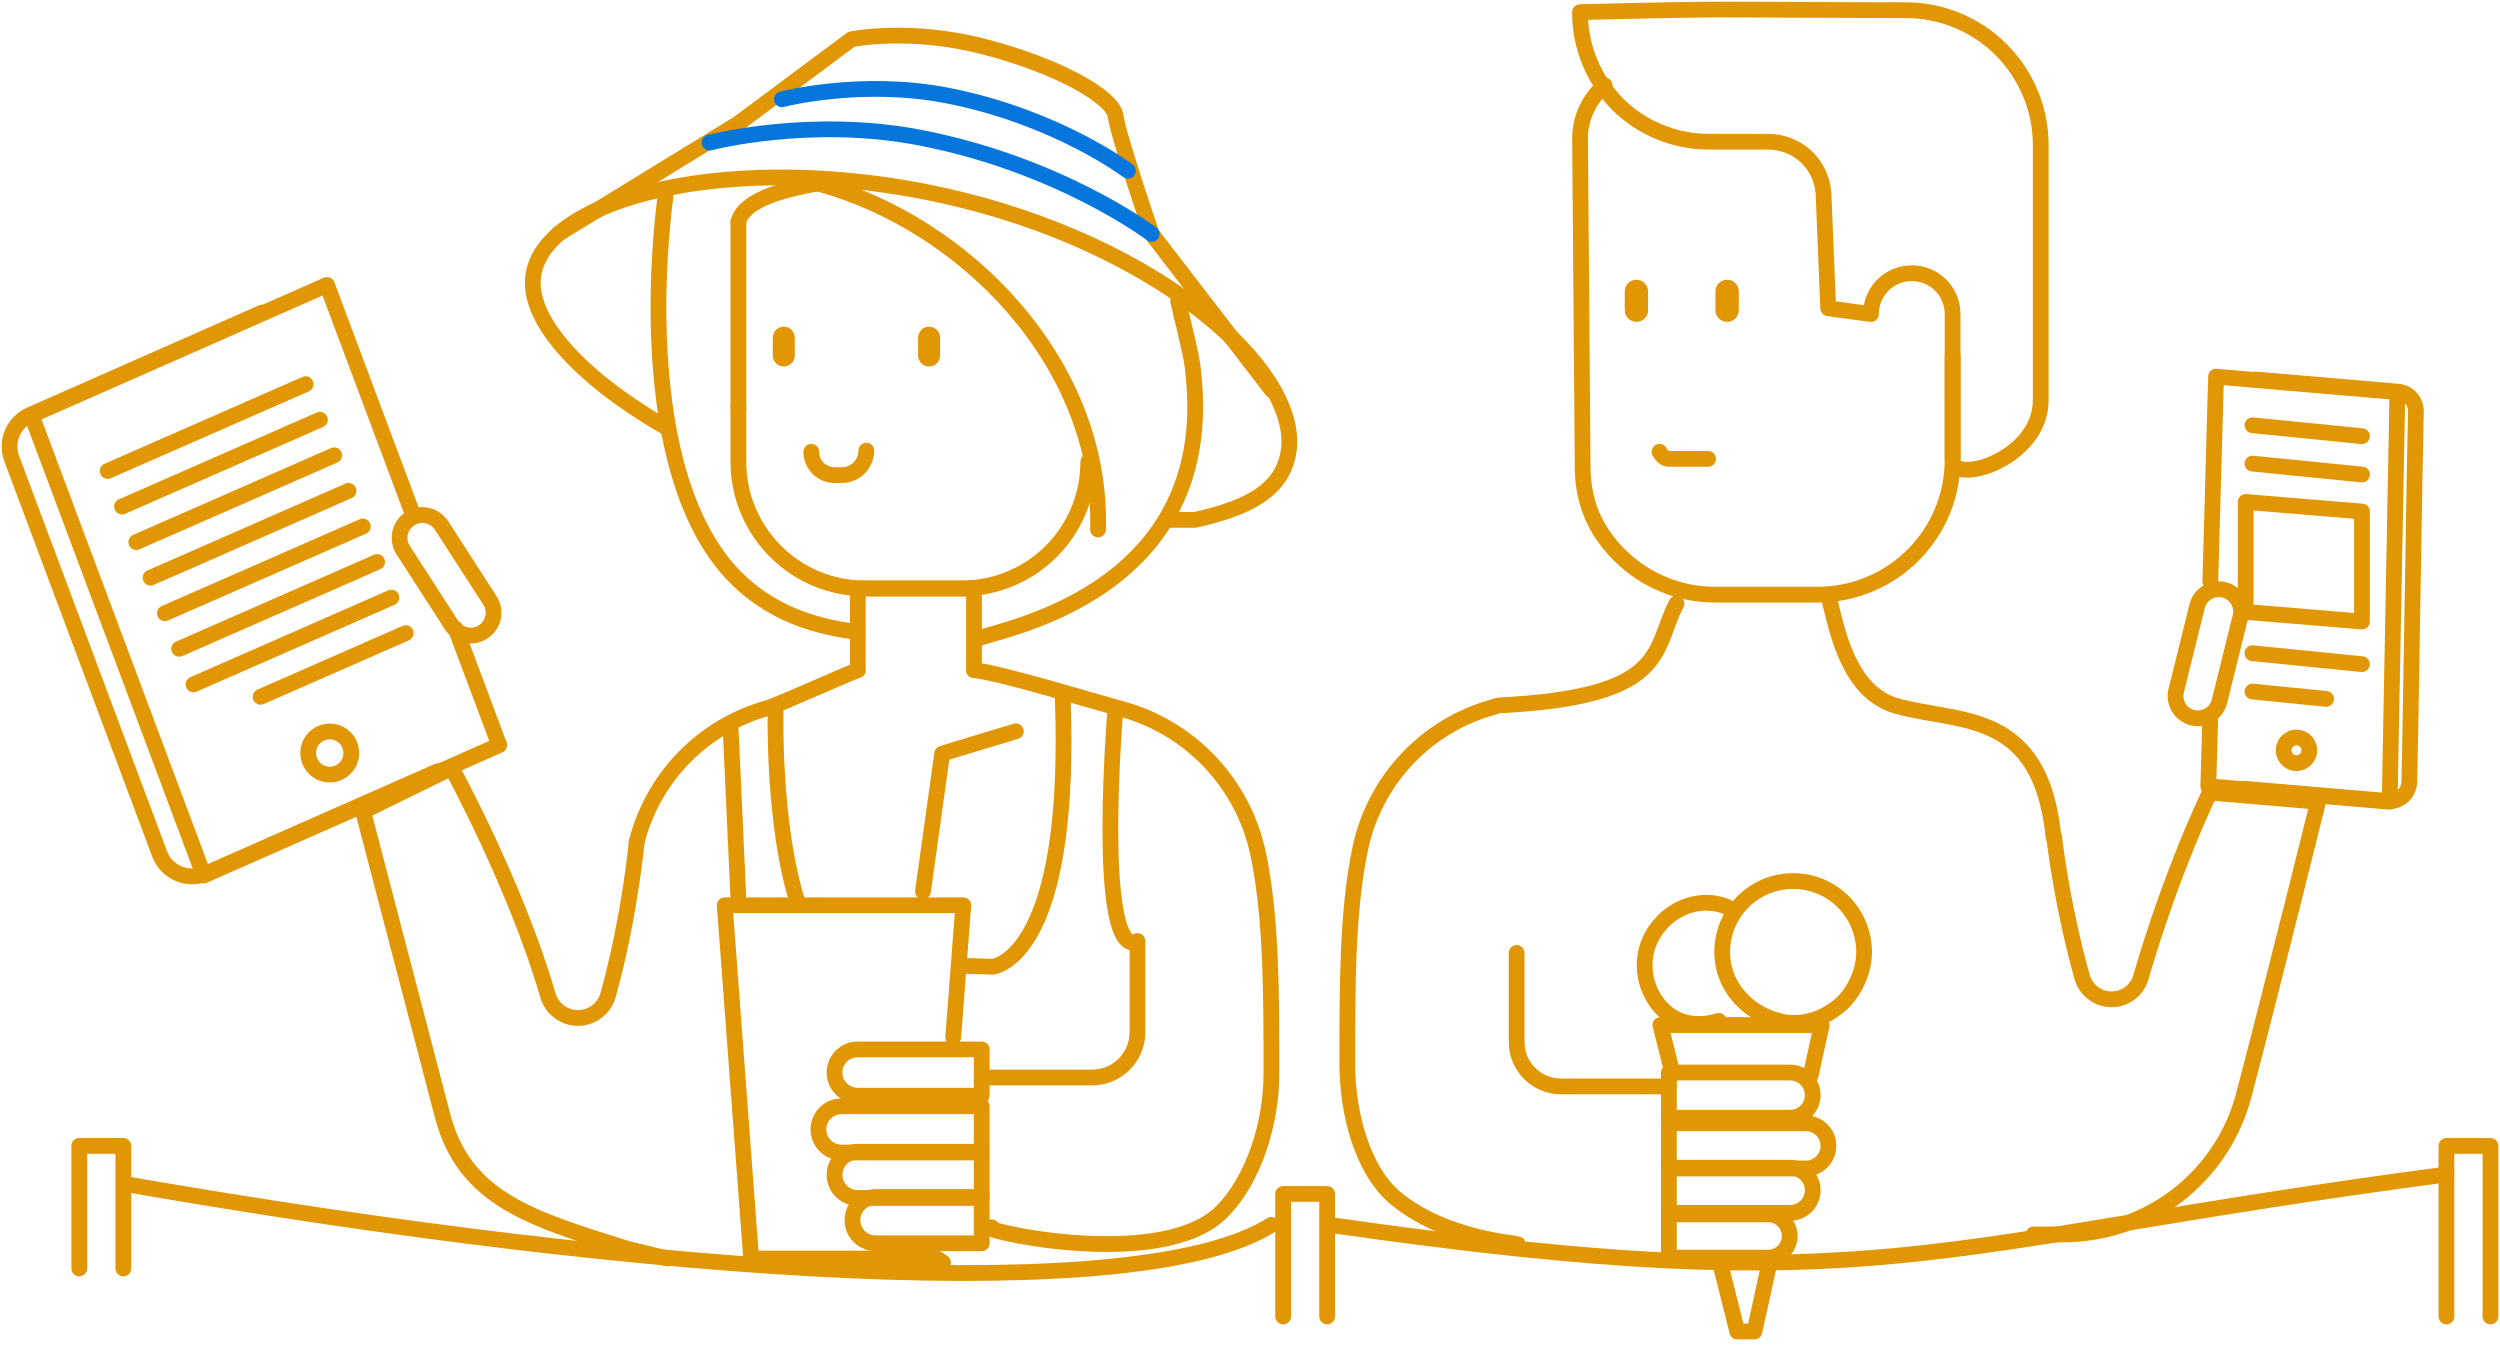 <svg width="262" height="141" viewBox="0 0 262 141" fill="none" xmlns="http://www.w3.org/2000/svg">
<path d="M102.203 67.03C103.789 66.099 127.041 62.806 125.146 40.044C124.942 37.594 124.93 37.739 123.467 31.567" stroke="#E19603" stroke-width="1.652" stroke-miterlimit="10" stroke-linecap="round" stroke-linejoin="round"/>
<path d="M69.748 20.57C69.748 20.57 65.718 47.765 76.462 59.852C79.82 63.546 84.185 65.56 89.893 66.232" stroke="#E19603" stroke-width="1.652" stroke-miterlimit="10" stroke-linecap="round" stroke-linejoin="round"/>
<path d="M102.074 70.219V61.676H89.897V70.219" stroke="#E19603" stroke-width="1.652" stroke-miterlimit="10" stroke-linecap="round" stroke-linejoin="round"/>
<path d="M89.897 70.221C88.67 70.673 81.42 73.931 80.456 74.2C73.688 76.079 68.447 81.439 66.719 88.246" stroke="#E19603" stroke-width="1.652" stroke-miterlimit="10" stroke-linecap="round" stroke-linejoin="round"/>
<path d="M103.939 128.622C101.37 128.622 121.54 133.496 128.034 127C131.44 123.594 133.242 117.6 133.242 112.597C133.242 104.687 133.292 96.193 131.837 89.41C130.271 82.101 124.765 76.277 117.558 74.304C117.35 74.246 117.141 74.193 116.931 74.133C113.835 73.284 105.235 70.628 102.072 70.22" stroke="#E19603" stroke-width="1.652" stroke-miterlimit="10" stroke-linecap="round" stroke-linejoin="round"/>
<path d="M119.207 98.616V108.163C119.207 110.794 117.075 112.926 114.445 112.926H102.883" stroke="#E19603" stroke-width="1.652" stroke-miterlimit="10" stroke-linecap="round" stroke-linejoin="round"/>
<path d="M99.896 108.709L100.955 94.873H75.951L78.723 131.895H98.18L98.829 132.309" stroke="#E19603" stroke-width="1.652" stroke-miterlimit="10" stroke-linecap="round" stroke-linejoin="round"/>
<path d="M66.722 88.247C66.722 88.247 66.019 96.033 63.729 104.28C63.337 105.691 62.056 106.674 60.59 106.682C59.124 106.69 57.832 105.724 57.422 104.314C54.085 92.794 47.331 80.475 47.331 80.475L38.052 85.031C38.052 85.031 43.125 104.514 46.382 116.93C48.691 125.744 55.833 127.745 65.766 130.884L69.947 131.892" stroke="#E19603" stroke-width="1.652" stroke-miterlimit="10" stroke-linecap="round" stroke-linejoin="round"/>
<path d="M77.386 23.23V42.81" stroke="#E19603" stroke-width="1.652" stroke-miterlimit="10" stroke-linecap="round" stroke-linejoin="round"/>
<path d="M77.386 42.556V48.396C77.386 55.728 83.328 61.67 90.661 61.67H100.782C104.301 61.67 107.679 60.273 110.167 57.786C112.656 55.295 114.053 51.92 114.053 48.4" stroke="#E19603" stroke-width="1.652" stroke-miterlimit="10" stroke-linecap="round" stroke-linejoin="round"/>
<path d="M27.472 32.752C21.384 35.439 8.981 40.913 3.167 43.476C1.405 44.252 0.557 46.271 1.231 48.071C4.462 56.715 13.331 80.41 16.728 89.487C17.078 90.421 17.798 91.173 18.719 91.561C19.642 91.949 20.681 91.941 21.596 91.537C27.683 88.851 40.086 83.377 45.901 80.814" stroke="#E19603" stroke-width="1.652" stroke-miterlimit="10" stroke-linecap="round" stroke-linejoin="round"/>
<path d="M43.345 54.118L34.267 29.862L3.305 43.52L21.355 91.751L52.318 78.092L47.748 65.885" stroke="#E19603" stroke-width="1.652" stroke-miterlimit="10" stroke-linecap="round" stroke-linejoin="round"/>
<path d="M47.324 65.512C48.041 66.621 49.518 66.939 50.627 66.224C51.737 65.509 52.056 64.03 51.34 62.919C49.929 60.736 47.684 57.258 46.274 55.072C45.559 53.964 44.08 53.645 42.97 54.359V54.36C41.86 55.075 41.542 56.554 42.259 57.665C43.668 59.847 45.914 63.325 47.324 65.512Z" stroke="#E19603" stroke-width="1.652" stroke-miterlimit="10" stroke-linecap="round" stroke-linejoin="round"/>
<path d="M85.696 19.228C101.117 23.368 115.578 38.114 115.074 55.488" stroke="#E19603" stroke-width="1.652" stroke-miterlimit="10" stroke-linecap="round" stroke-linejoin="round"/>
<path d="M88.196 120.785H102.883V115.938H88.196C86.857 115.938 85.772 117.024 85.772 118.361C85.772 119.7 86.858 120.785 88.196 120.785Z" stroke="#E19603" stroke-width="1.652" stroke-miterlimit="10" stroke-linecap="round" stroke-linejoin="round"/>
<path d="M89.88 125.548H102.883V120.7H89.88C88.542 120.7 87.458 121.785 87.458 123.124C87.458 124.46 88.542 125.547 89.88 125.548Z" stroke="#E19603" stroke-width="1.652" stroke-miterlimit="10" stroke-linecap="round" stroke-linejoin="round"/>
<path d="M90.045 129.585C90.497 130.037 91.116 130.294 91.758 130.294H102.884V125.446H91.758C91.114 125.446 90.497 125.702 90.045 126.156C89.591 126.612 89.335 127.227 89.335 127.871C89.335 128.512 89.591 129.129 90.045 129.585Z" stroke="#E19603" stroke-width="1.652" stroke-miterlimit="10" stroke-linecap="round" stroke-linejoin="round"/>
<path d="M96.217 37.255C96.217 37.891 96.733 38.406 97.369 38.406C98.005 38.406 98.522 37.891 98.522 37.255C98.522 36.673 98.522 35.968 98.522 35.385C98.522 34.749 98.005 34.233 97.369 34.233C96.733 34.233 96.217 34.75 96.217 35.385C96.217 35.967 96.217 36.674 96.217 37.255Z" fill="#E19603"/>
<path d="M80.987 37.255C80.987 37.891 81.503 38.406 82.139 38.406H82.142C82.777 38.406 83.294 37.891 83.294 37.255C83.294 36.673 83.294 35.968 83.294 35.385C83.294 34.749 82.777 34.233 82.142 34.233H82.139C81.503 34.233 80.987 34.75 80.987 35.385C80.987 35.967 80.987 36.674 80.987 37.255Z" fill="#E19603"/>
<path d="M85.023 47.35C85.023 48.697 86.115 49.791 87.464 49.791H88.221C89.64 49.791 90.79 48.641 90.79 47.221" stroke="#E19603" stroke-width="1.652" stroke-miterlimit="10" stroke-linecap="round" stroke-linejoin="round"/>
<path d="M11.287 49.359L32.028 40.259" stroke="#E19603" stroke-width="1.652" stroke-miterlimit="10" stroke-linecap="round" stroke-linejoin="round"/>
<path d="M12.786 53.087L33.528 43.986" stroke="#E19603" stroke-width="1.652" stroke-miterlimit="10" stroke-linecap="round" stroke-linejoin="round"/>
<path d="M14.284 56.813L35.024 47.713" stroke="#E19603" stroke-width="1.652" stroke-miterlimit="10" stroke-linecap="round" stroke-linejoin="round"/>
<path d="M15.783 60.542L36.524 51.441" stroke="#E19603" stroke-width="1.652" stroke-miterlimit="10" stroke-linecap="round" stroke-linejoin="round"/>
<path d="M17.281 64.269L38.024 55.171" stroke="#E19603" stroke-width="1.652" stroke-miterlimit="10" stroke-linecap="round" stroke-linejoin="round"/>
<path d="M18.779 67.997L39.52 58.898" stroke="#E19603" stroke-width="1.652" stroke-miterlimit="10" stroke-linecap="round" stroke-linejoin="round"/>
<path d="M20.28 71.725L41.02 62.624" stroke="#E19603" stroke-width="1.652" stroke-miterlimit="10" stroke-linecap="round" stroke-linejoin="round"/>
<path d="M27.308 73.026L42.519 66.352" stroke="#E19603" stroke-width="1.652" stroke-miterlimit="10" stroke-linecap="round" stroke-linejoin="round"/>
<path d="M34.931 76.69C33.701 76.485 32.536 77.316 32.331 78.546C32.126 79.775 32.956 80.939 34.186 81.144C35.416 81.35 36.58 80.52 36.785 79.29C36.99 78.059 36.16 76.896 34.931 76.69Z" stroke="#E19603" stroke-width="1.652" stroke-miterlimit="10" stroke-linecap="round" stroke-linejoin="round"/>
<path d="M77.387 94.266L76.544 75.827" stroke="#E19603" stroke-width="1.652" stroke-miterlimit="10" stroke-linecap="round" stroke-linejoin="round"/>
<path d="M81.284 74.295C81.284 74.295 80.947 86.505 83.655 94.761" stroke="#E19603" stroke-width="1.652" stroke-miterlimit="10" stroke-linecap="round" stroke-linejoin="round"/>
<path d="M118.885 98.798C114.856 99.133 116.871 74.624 116.871 74.624" stroke="#E19603" stroke-width="1.652" stroke-miterlimit="10" stroke-linecap="round" stroke-linejoin="round"/>
<path d="M100.781 101.212L104.078 101.317C105.845 100.953 112.26 97.544 111.38 73.367" stroke="#E19603" stroke-width="1.652" stroke-miterlimit="10" stroke-linecap="round" stroke-linejoin="round"/>
<path d="M106.461 76.639C106.461 76.639 106.461 76.639 103.104 77.646C99.747 78.653 98.74 78.99 98.74 78.99L96.726 93.427" stroke="#E19603" stroke-width="1.652" stroke-miterlimit="10" stroke-linecap="round" stroke-linejoin="round"/>
<path d="M240.031 77.45C240.685 77.096 241.501 77.34 241.854 77.993C242.207 78.645 241.964 79.462 241.31 79.816C240.656 80.169 239.839 79.926 239.487 79.272C239.134 78.62 239.377 77.803 240.031 77.45Z" stroke="#E19603" stroke-width="1.652" stroke-miterlimit="10" stroke-linecap="round" stroke-linejoin="round"/>
<path d="M215.207 87.719C213.867 74.295 205.375 75.828 198.761 73.991C193.563 72.513 192.475 65.583 191.801 63.203" stroke="#E19603" stroke-width="1.652" stroke-miterlimit="10" stroke-linecap="round" stroke-linejoin="round"/>
<path d="M174.898 113.858H163.6C161.027 113.858 158.945 111.774 158.945 109.204V99.869" stroke="#E19603" stroke-width="1.652" stroke-miterlimit="10" stroke-linecap="round" stroke-linejoin="round"/>
<path d="M213.106 129.371H216.21C225.115 129.371 232.9 123.364 235.157 114.749C238.337 102.614 242.937 84.03 242.937 84.03L231.584 83.059C231.584 83.059 227.628 91.161 224.365 102.418C223.967 103.795 222.702 104.739 221.27 104.73C219.838 104.721 218.586 103.764 218.203 102.383C215.967 94.326 215.279 87.72 215.279 87.72" stroke="#E19603" stroke-width="1.652" stroke-miterlimit="10" stroke-linecap="round" stroke-linejoin="round"/>
<path d="M235.349 82.675C238.917 82.98 246.531 83.631 250.268 83.951C250.83 84 251.386 83.813 251.807 83.438C252.227 83.063 252.474 82.53 252.49 81.968C252.643 76.507 253.042 48.342 253.186 43.144C253.217 42.059 252.395 41.138 251.314 41.045C247.746 40.74 240.133 40.089 236.395 39.769" stroke="#E19603" stroke-width="1.652" stroke-miterlimit="10" stroke-linecap="round" stroke-linejoin="round"/>
<path d="M231.635 75.052L231.43 82.396L250.436 84.023L251.248 41.097L232.242 39.47L231.64 60.949" stroke="#E19603" stroke-width="1.652" stroke-miterlimit="10" stroke-linecap="round" stroke-linejoin="round"/>
<path d="M191.621 120.09C191.621 118.781 190.559 117.72 189.252 117.72H174.896V122.458H189.252C190.56 122.459 191.621 121.398 191.621 120.09Z" stroke="#E19603" stroke-width="1.652" stroke-miterlimit="10" stroke-linecap="round" stroke-linejoin="round"/>
<path d="M189.974 124.743C189.974 123.435 188.914 122.374 187.605 122.374H174.897V127.111H187.605C188.914 127.112 189.974 126.051 189.974 124.743Z" stroke="#E19603" stroke-width="1.652" stroke-miterlimit="10" stroke-linecap="round" stroke-linejoin="round"/>
<path d="M187.564 129.532C187.564 128.93 187.326 128.354 186.901 127.929C186.478 127.504 185.9 127.265 185.299 127.265H174.898V131.797H185.299C185.9 131.797 186.479 131.558 186.901 131.134C187.326 130.708 187.564 130.132 187.564 129.532Z" stroke="#E19603" stroke-width="1.652" stroke-miterlimit="10" stroke-linecap="round" stroke-linejoin="round"/>
<path d="M189.974 114.771C189.974 113.462 188.914 112.402 187.605 112.402H174.897V117.139H187.605C188.914 117.14 189.974 116.078 189.974 114.771Z" stroke="#E19603" stroke-width="1.652" stroke-miterlimit="10" stroke-linecap="round" stroke-linejoin="round"/>
<path d="M175.691 63.248C173.163 68.17 174.899 73.025 157.14 73.925C156.926 73.937 156.73 74.037 156.526 74.093C149.484 76.02 144.102 81.714 142.571 88.856C141.15 95.487 141.199 103.788 141.199 111.519C141.199 116.408 142.666 122.59 146.289 125.596C152.078 130.399 161.141 130.378 158.632 130.378" stroke="#E19603" stroke-width="1.652" stroke-miterlimit="10" stroke-linecap="round" stroke-linejoin="round"/>
<path d="M247.535 65.134L235.349 64.128V52.602L247.535 53.609V65.134Z" stroke="#E19603" stroke-width="1.652" stroke-miterlimit="10" stroke-linecap="round" stroke-linejoin="round"/>
<path d="M236.057 44.567L247.535 45.713" stroke="#E19603" stroke-width="1.652" stroke-miterlimit="10" stroke-linecap="round" stroke-linejoin="round"/>
<path d="M236.057 48.584L247.535 49.73" stroke="#E19603" stroke-width="1.652" stroke-miterlimit="10" stroke-linecap="round" stroke-linejoin="round"/>
<path d="M236.057 68.456L247.535 69.603" stroke="#E19603" stroke-width="1.652" stroke-miterlimit="10" stroke-linecap="round" stroke-linejoin="round"/>
<path d="M236.057 72.473L243.771 73.243" stroke="#E19603" stroke-width="1.652" stroke-miterlimit="10" stroke-linecap="round" stroke-linejoin="round"/>
<path d="M234.794 64.644C235.105 63.392 234.341 62.126 233.09 61.816V61.816C231.838 61.505 230.572 62.27 230.261 63.521C229.651 65.989 228.678 69.915 228.065 72.382C227.754 73.634 228.52 74.899 229.77 75.211C231.022 75.521 232.288 74.757 232.599 73.506C233.208 71.038 234.182 67.111 234.794 64.644Z" stroke="#E19603" stroke-width="1.652" stroke-miterlimit="10" stroke-linecap="round" stroke-linejoin="round"/>
<path d="M256.388 123.083C201.111 130.379 197.389 136.71 139.295 128.36" stroke="#E19603" stroke-width="1.652" stroke-miterlimit="10" stroke-linecap="round" stroke-linejoin="round"/>
<path d="M13.137 124.091C69.43 133.886 119.671 137.009 133.252 128.36" stroke="#E19603" stroke-width="1.652" stroke-miterlimit="10" stroke-linecap="round" stroke-linejoin="round"/>
<path d="M261 137.97V120.09H256.389V137.97" stroke="#E19603" stroke-width="1.652" stroke-miterlimit="10" stroke-linecap="round" stroke-linejoin="round"/>
<path d="M12.923 132.934V120.09H8.311V132.934" stroke="#E19603" stroke-width="1.652" stroke-miterlimit="10" stroke-linecap="round" stroke-linejoin="round"/>
<path d="M139.083 137.97V125.126H134.471V137.97" stroke="#E19603" stroke-width="1.652" stroke-miterlimit="10" stroke-linecap="round" stroke-linejoin="round"/>
<path d="M89.88 114.826H102.883V109.978H89.88C88.542 109.978 87.458 111.063 87.458 112.402C87.458 113.738 88.542 114.825 89.88 114.826Z" stroke="#E19603" stroke-width="1.652" stroke-miterlimit="10" stroke-linecap="round" stroke-linejoin="round"/>
<path d="M185.534 131.938C184.978 134.473 184.421 137.007 183.865 139.542C183.264 139.542 182.665 139.542 182.065 139.542C181.473 137.187 180.883 134.831 180.292 132.475" stroke="#E19603" stroke-width="1.652" stroke-miterlimit="10" stroke-linecap="round" stroke-linejoin="round"/>
<path d="M175.305 112.597C174.872 110.872 174.44 109.147 174.007 107.422C179.643 107.422 185.279 107.422 190.915 107.422C190.524 109.202 190.134 110.982 189.743 112.762" stroke="#E19603" stroke-width="1.652" stroke-miterlimit="10" stroke-linecap="round" stroke-linejoin="round"/>
<path d="M180.12 106.978C179.836 107.077 177.441 107.874 175.29 106.592C172.845 105.134 171.315 101.346 173.193 98.008C174.941 94.903 178.713 93.71 181.619 95.346" stroke="#E19603" stroke-width="1.652" stroke-miterlimit="10" stroke-linecap="round" stroke-linejoin="round"/>
<path d="M195.354 99.767C195.354 102.629 193.566 104.621 193.273 104.925C193.013 105.195 190.947 107.273 187.921 107.2C184.426 107.117 180.487 104.185 180.487 99.767C180.487 95.661 183.815 92.334 187.921 92.334C192.026 92.334 195.354 95.661 195.354 99.767Z" stroke="#E19603" stroke-width="1.652" stroke-miterlimit="10" stroke-linecap="round" stroke-linejoin="round"/>
<path d="M165.859 48.542L165.588 14.514C165.588 12.273 166.606 10.303 168.167 8.945" stroke="#E19603" stroke-width="1.652" stroke-miterlimit="10" stroke-linecap="round" stroke-linejoin="round"/>
<path d="M204.634 37.261V48.194C204.634 51.928 203.139 55.527 200.491 58.175C197.841 60.824 194.244 62.318 190.507 62.318H179.712C175.977 62.318 172.377 60.825 169.73 58.175C167.76 56.206 165.859 53.355 165.859 48.902" stroke="#E19603" stroke-width="1.652" stroke-miterlimit="10" stroke-linecap="round" stroke-linejoin="round"/>
<path d="M173.919 47.345C174.19 47.821 174.529 48.091 174.868 48.091H179.008" stroke="#E19603" stroke-width="1.652" stroke-miterlimit="10" stroke-linecap="round" stroke-linejoin="round"/>
<path d="M179.781 30.538C179.781 29.859 180.325 29.315 181.003 29.315C181.684 29.315 182.227 29.859 182.227 30.538C182.227 31.15 182.227 31.897 182.227 32.507C182.227 33.187 181.683 33.73 181.003 33.73C180.325 33.73 179.781 33.187 179.781 32.507C179.781 31.965 179.781 31.15 179.781 30.538Z" fill="#E19603"/>
<path d="M170.273 30.538C170.273 29.859 170.817 29.315 171.497 29.315C172.176 29.315 172.719 29.859 172.719 30.538C172.719 31.15 172.719 31.897 172.719 32.507C172.719 33.187 172.176 33.73 171.497 33.73C170.817 33.73 170.273 33.187 170.273 32.507C170.273 31.965 170.273 31.15 170.273 30.538Z" fill="#E19603"/>
<path d="M204.633 41.54V48.194C204.633 50.909 213.867 48.125 213.867 41.946V15.193C213.867 11.458 212.374 7.859 209.725 5.211C207.078 2.562 203.478 1.069 199.743 1.069C193.428 1.069 186.028 1 179.712 1C175.977 1 165.588 1.272 165.588 1.272V1.34C165.588 4.938 167.014 8.335 169.526 10.915C172.038 13.427 175.502 14.852 179.101 14.852C181.273 14.852 183.447 14.852 185.28 14.852C186.841 14.852 188.336 15.464 189.423 16.55C190.51 17.636 191.119 19.129 191.119 20.692L191.597 32.304L196.077 32.915C196.077 30.538 197.978 28.637 200.354 28.637C202.732 28.637 204.631 30.538 204.631 32.915V39.706V41.54H204.634H204.633Z" stroke="#E19603" stroke-width="1.652" stroke-miterlimit="10" stroke-linecap="round" stroke-linejoin="round"/>
<path d="M69.58 44.66C60.808 39.569 54.778 33.216 55.989 28.34C58.049 20.039 79.021 15.541 100.819 20.953C122.618 26.364 136.987 39.634 134.926 47.935C134.072 51.373 130.961 53.215 125.23 54.481H122.208" stroke="#E19603" stroke-width="1.652" stroke-miterlimit="10" stroke-linecap="round" stroke-linejoin="round"/>
<path d="M85.695 19.228C81.682 19.911 77.917 21.089 77.386 23.23" stroke="#E19603" stroke-width="1.652" stroke-miterlimit="10" stroke-linecap="round" stroke-linejoin="round"/>
<path d="M58.501 24.516L77.386 12.933L89.222 4.119C89.222 4.119 95.265 2.86 103.071 4.875C110.877 6.889 116.668 10.163 116.92 12.177C117.172 14.192 120.697 24.516 120.697 24.516L133.288 40.883" stroke="#E19603" stroke-width="1.652" stroke-miterlimit="10" stroke-linecap="round" stroke-linejoin="round"/>
<path d="M74.364 14.947C74.364 14.947 84.94 12.177 96.523 14.444C111.212 17.318 120.697 24.516 120.697 24.516" stroke="#0675DC" stroke-width="1.652" stroke-miterlimit="10" stroke-linecap="round" stroke-linejoin="round"/>
<path d="M81.948 10.408C81.948 10.408 90.224 8.24 99.287 10.014C110.779 12.263 118.201 17.894 118.201 17.894" stroke="#0675DC" stroke-width="1.652" stroke-miterlimit="10" stroke-linecap="round" stroke-linejoin="round"/>
</svg>

